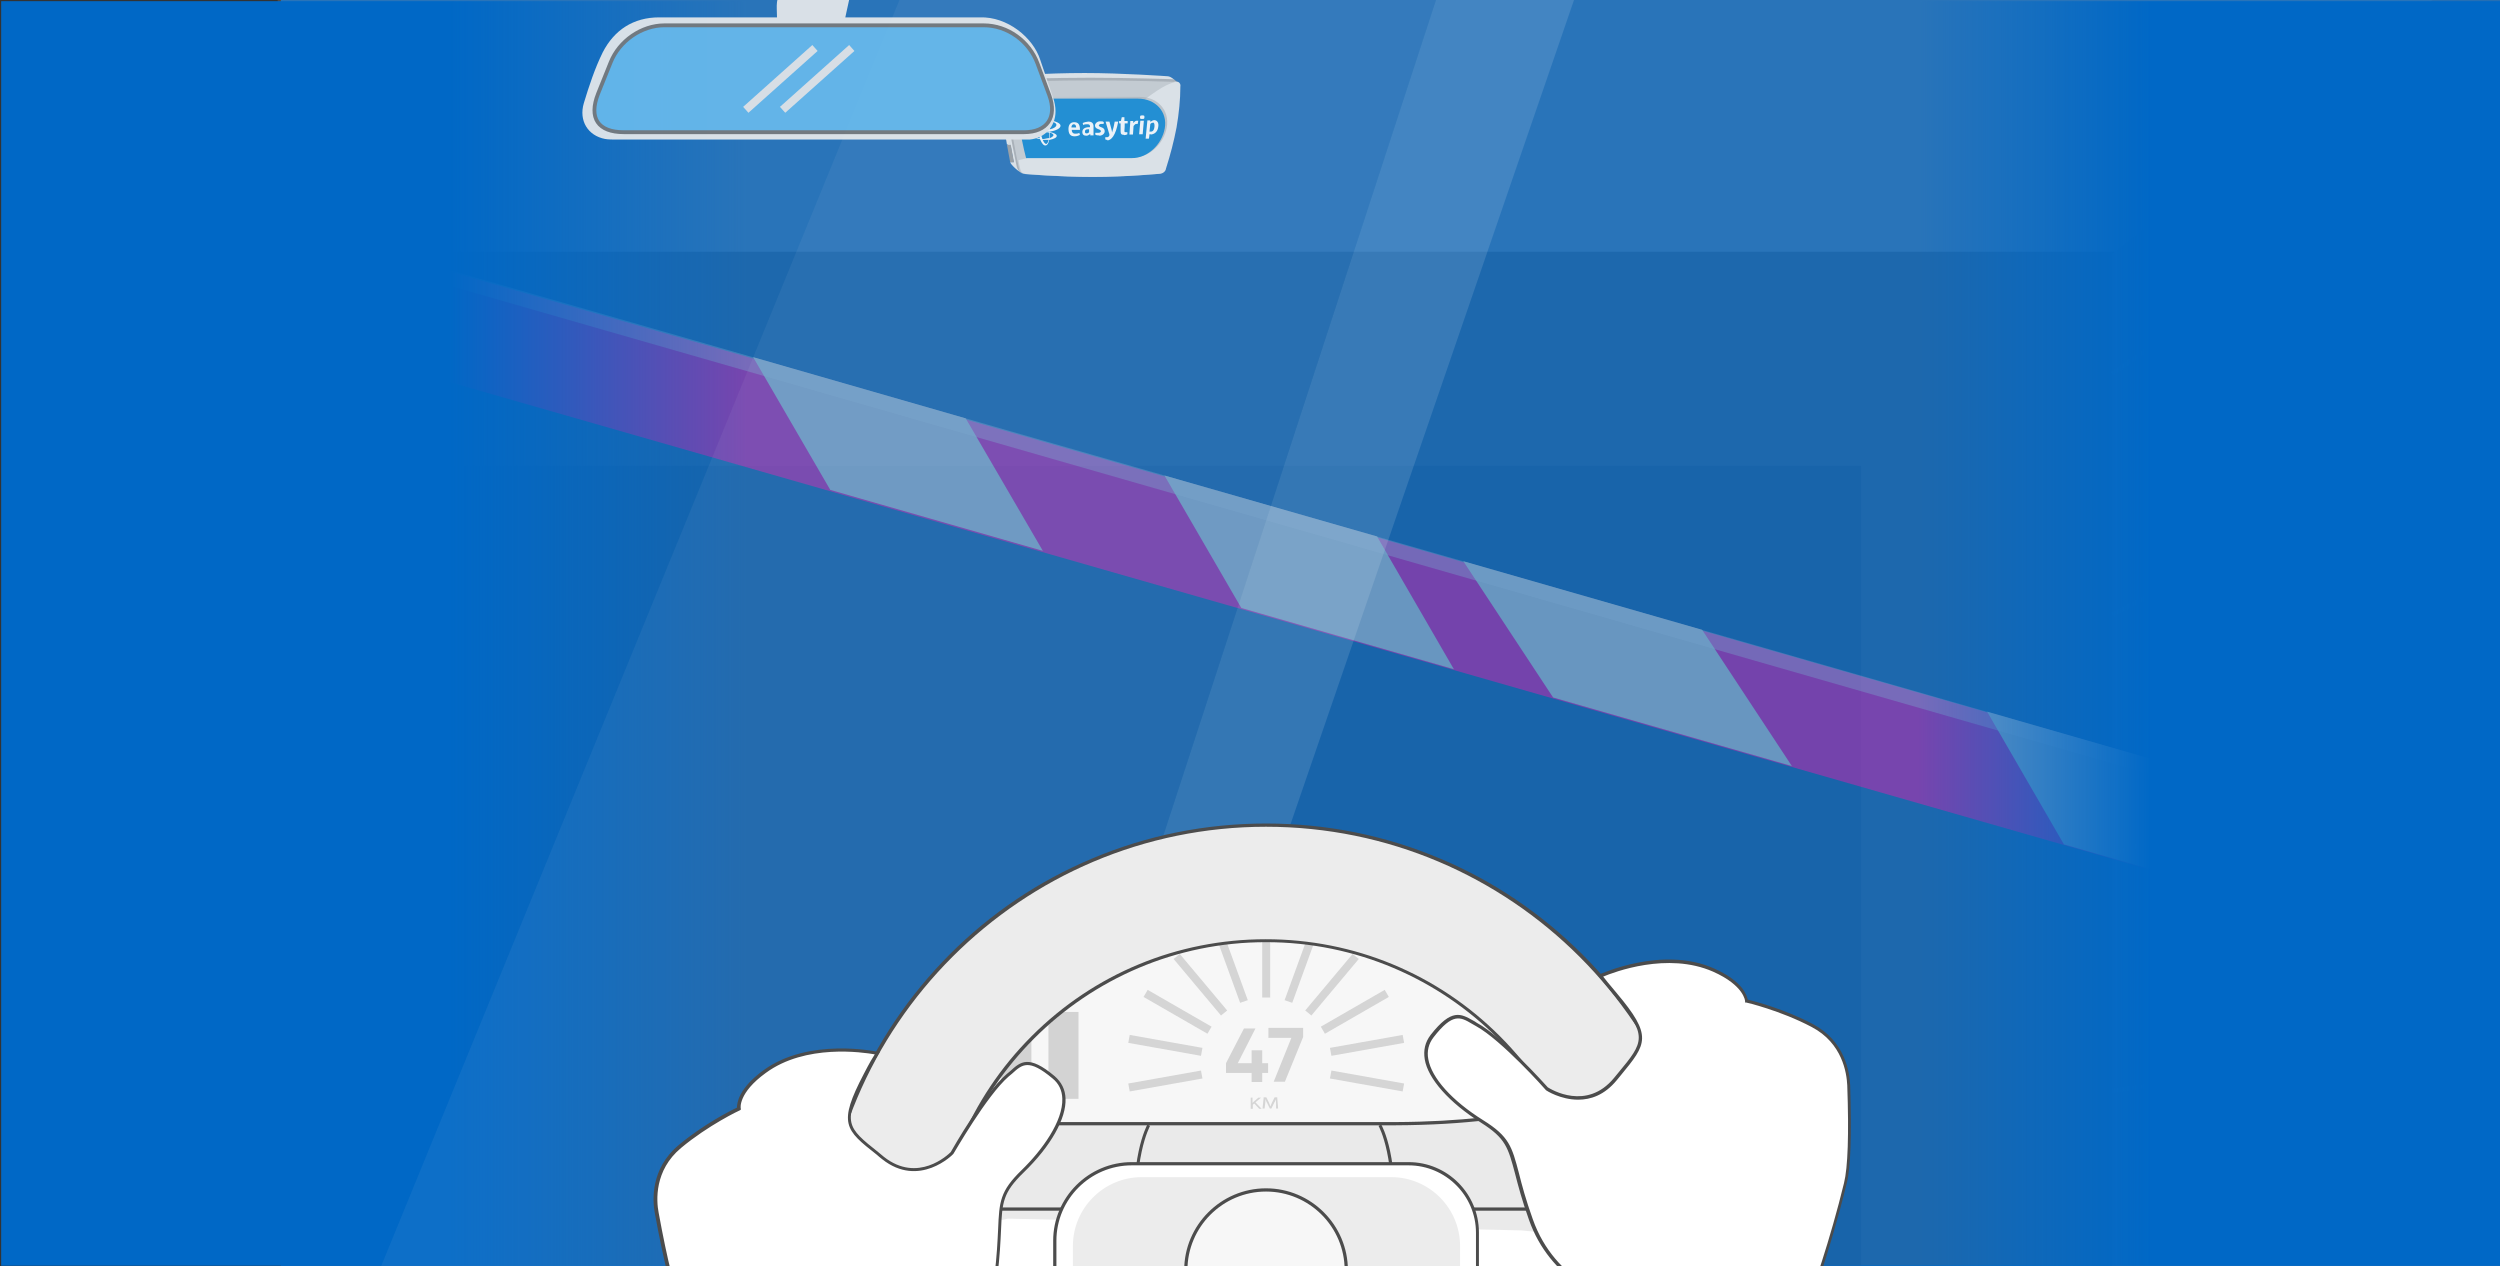 <?xml version="1.0" encoding="UTF-8"?>
<svg xmlns="http://www.w3.org/2000/svg" xmlns:xlink="http://www.w3.org/1999/xlink" id="Layer_1" width="849.1" height="430" version="1.1" viewBox="0 0 849.1 430">
  <rect x="0" y="0" width="849.1" height="430" fill="#333333" stroke="none"/>
  <defs>
    <style>
      .st0 {
        fill: none;
        stroke: #eaeaea;
        stroke-width: 2.7px;
      }

      .st0, .st1 {
        stroke-miterlimit: 13.3;
      }

      .st2 {
        fill: #93684c;
      }

      .st3, .st4, .st5 {
        fill: #fff;
      }

      .st6 {
        fill: url(#linear-gradient1);
      }

      .st7 {
        fill: #0068c6;
      }

      .st8 {
        fill: #c49f86;
      }

      .st4, .st5, .st9, .st10, .st11, .st12, .st13, .st14, .st15 {
        isolation: isolate;
      }

      .st4, .st12 {
        opacity: .6;
      }

      .st16, .st5, .st11 {
        opacity: .4;
      }

      .st17, .st14 {
        opacity: .2;
      }

      .st18 {
        fill: #4c4c4c;
      }

      .st19 {
        fill: #e0e0e0;
      }

      .st10 {
        fill: #474d4f;
        mix-blend-mode: multiply;
        opacity: 0;
      }

      .st20 {
        fill: #ff12ae;
      }

      .st11 {
        fill: url(#linear-gradient3);
      }

      .st21 {
        fill: #d3d3d3;
      }

      .st22 {
        fill: #78543e;
      }

      .st12 {
        fill: url(#linear-gradient2);
      }

      .st13 {
        fill: #e0e1e3;
      }

      .st13, .st15 {
        opacity: .3;
      }

      .st1 {
        fill: #69bbed;
        stroke: #7a7a7a;
        stroke-width: 1.3px;
      }

      .st23 {
        opacity: .9;
      }

      .st24 {
        fill: #cea386;
      }

      .st15 {
        fill: #7c7c7c;
      }

      .st25 {
        fill: #a5a5a5;
      }

      .st26 {
        fill: #ececec;
      }

      .st27 {
        fill: #eaeaea;
      }

      .st28 {
        fill: url(#linear-gradient);
      }

      .st29 {
        fill: #e6e7e8;
      }

      .st30 {
        fill: #f7f7f7;
      }

      .st31 {
        fill: #2191d6;
      }

      .st32 {
        fill: #ba8e6f;
      }
    </style>
    <linearGradient id="linear-gradient" x1="-1663.8" y1="864.9" x2="-1466" y2="864.9" gradientTransform="translate(-814.6 -649.7) rotate(-180) scale(1 -1)" gradientUnits="userSpaceOnUse">
      <stop offset=".6" stop-color="#0068c6"></stop>
      <stop offset="1" stop-color="#0068c6" stop-opacity="0"></stop>
    </linearGradient>
    <linearGradient id="linear-gradient1" x1=".4" y1="216.9" x2="253.7" y2="216.9" gradientTransform="translate(0 432) scale(1 -1)" gradientUnits="userSpaceOnUse">
      <stop offset=".6" stop-color="#0068c6"></stop>
      <stop offset="1" stop-color="#0068c6" stop-opacity="0"></stop>
    </linearGradient>
    <linearGradient id="linear-gradient2" x1="-2672.9" y1="-152.8" x2="-2704.4" y2="-184.3" gradientTransform="translate(-3173.8 307.9) rotate(-180) scale(1.3 -1.3)" gradientUnits="userSpaceOnUse">
      <stop offset="0" stop-color="#d0d2d3"></stop>
      <stop offset=".2" stop-color="#cacccd"></stop>
      <stop offset=".5" stop-color="#b9bbbd"></stop>
      <stop offset=".9" stop-color="#9ea0a2"></stop>
      <stop offset="1" stop-color="#929497"></stop>
    </linearGradient>
    <linearGradient id="linear-gradient3" x1="-151.6" y1="266.2" x2="-113.4" y2="266.2" gradientTransform="translate(543.6 -302.8) scale(1.3)" gradientUnits="userSpaceOnUse">
      <stop offset="0" stop-color="#d0d2d3"></stop>
      <stop offset=".2" stop-color="#cacccd"></stop>
      <stop offset=".5" stop-color="#b9bbbd"></stop>
      <stop offset=".9" stop-color="#9ea0a2"></stop>
      <stop offset="1" stop-color="#929497"></stop>
    </linearGradient>
  </defs>
  <g class="st9">
    <g id="Layer_2">
      <rect class="st7" x="95.4" width="753.7" height="430"></rect>
      <g class="st17">
        <rect class="st2" x="95" y="-68" width="816.9" height="497.8"></rect>
        <rect class="st22" x="95" y="158.2" width="537.1" height="271.6"></rect>
        <rect class="st24" x="94.3" y="-67.9" width="817.6" height="153.4"></rect>
        <g>
          <polygon class="st32" points="911.9 -67.9 911.9 429.9 717.4 429.9 717.4 86.2 911.9 -67.9 911.9 -67.9"></polygon>
          <rect class="st8" x="696.3" y="58.9" width="236.5" height="1.4" transform="translate(111 474.3) rotate(-34.7)"></rect>
          <path class="st8" d="M717.8,209.4l-.7-1.3c53.2-27.3,107.2-54.7,159.4-81.3,11.7-5.9,23.4-11.9,35.1-17.8l.7,1.3c-11.7,5.9-23.4,11.9-35.1,17.8-52.2,26.5-106.2,54-159.4,81.3h0Z"></path>
          <path class="st8" d="M717.7,290.8l-.5-1.4c36.6-12.4,74-24.5,110.2-36.1,27.7-8.9,56.3-18.1,84.3-27.5l.5,1.4c-28.1,9.3-56.7,18.5-84.3,27.5-36.2,11.7-73.6,23.7-110.1,36.1h-.1Z"></path>
          <path class="st8" d="M717.6,371.2l-.2-1.4c1.4-.2,2.8-.4,4.2-.6,8.8-1.3,17.1-2.4,25.8-3.4,25.8-3.7,51.7-7.3,76.6-10.7,28.7-4,58.4-8.1,87.8-12.3l.2,1.4c-29.3,4.2-59,8.3-87.8,12.3-25,3.5-50.8,7-76.7,10.7-8.7.9-17,2.1-25.8,3.4-1.4.2-2.8.4-4.2.6h.1Z"></path>
        </g>
      </g>
      <g id="barrier" class="st16">
        <rect class="st20" x="452.8" y="-182.5" width="36.1" height="769.3" rx="1" ry="1" transform="translate(146.7 599.1) rotate(-74)"></rect>
        <polygon class="st19" points="701 286.8 773.2 307.5 747.1 262.5 674.9 241.7 701 286.8"></polygon>
        <polygon class="st19" points="527.5 236.9 608.6 260.2 578.1 213.9 497 190.6 527.5 236.9"></polygon>
        <polygon class="st19" points="421.6 206.5 493.8 227.3 467.7 182.2 395.5 161.5 421.6 206.5"></polygon>
        <polygon class="st19" points="282 166.4 354.2 187.1 328 142.1 255.8 121.3 282 166.4"></polygon>
        <path class="st5" d="M836.2,288.1c2.5.7,4.4,2.3,5.7,4.3-2.1,1-4.6,1.3-7.1.6L114.3,86c-2.5-.7-4.4-2.3-5.7-4.3,2.1-1,4.6-1.3,7.1-.6l720.4,207h0Z"></path>
        <path class="st10" d="M839.1,313.5l-.8,2.9c-1.4,5-6.9,7.9-12.1,6.4L105.8,115.8c-5.2-1.5-8.3-6.8-6.9-11.8l.8-2.9,739.4,212.4h0Z"></path>
      </g>
      <rect class="st28" x="651.4" y=".4" width="197.8" height="429.5"></rect>
      <rect class="st6" x=".4" y=".4" width="253.3" height="429.5"></rect>
    </g>
    <g id="Layer_3">
      <g class="st17">
        <polygon class="st4" points="345.5 435.8 384.7 435.8 534.6 0 487.7 0 345.5 435.8"></polygon>
        <polygon class="st13" points="487.7 0 305.5 0 127.1 435.8 345.5 435.8 487.7 0"></polygon>
      </g>
    </g>
    <g id="Layer_11" data-name="Layer_1">
      <rect class="st3" x="331.7" y="404.7" width="214.2" height="28.4"></rect>
      <g>
        <path class="st27" d="M534.8,355.4l-261.3,8.6c4.9,4.9-4.2,4.6-6.3,6.9-18.5,20.6-18.5,11.6-28.3,38.5l-9.2-2.3,10.3,2.1,8.4,1.3,10.9,1.1,10.4.4h13.5l14-1.8-52.9,14.4v11.2l98-21.9,174.5,4,43.5,4.5-25.7-66.9h.2Z"></path>
        <g>
          <path class="st26" d="M305.9,410h239.5"></path>
          <path class="st18" d="M305.3,409.5h240.6M544.9,410.6h-238.4"></path>
        </g>
        <path class="st30" d="M330.9,354.7l116.4,2.6c57.8,0,68.1-9.6,85.2-37-5.8-5.1-11.8-9.5-18-14.2-4-3-9-5.4-13.2-8-3.7-2.3-8-4.1-12.3-6.1-16,14.9-29,21.7-41.7,21.7-80.3,0-47.2-1.3-89.6-2.5-6.9,3.8-12.7,10-19,14.6-7.7,5.5-10.7,10.1-19.3,13.9-8.4,3.7-5.6,7-13,12.5"></path>
        <path class="st30" d="M342,341.5c-7,3-13.8,6.1-20,10.7-7.2,5.3-13.1,12.1-19,18.8-2.9,3.2-6,6.5-9.2,9.7h209.5v-39.1h-161.3Z"></path>
        <path class="st18" d="M385.7,419c-2.4-25.6,3.8-36.6,4-37.1l.9.5c0,.1-6.3,11.2-3.9,36.5h-1.1.1Z"></path>
        <g>
          <g>
            <path class="st30" d="M489.8,327.3s43.4,6.7,48.1,28c3,13.3,2.8,15.7,2.8,15.7,0,0-17.5,10.6-66.9,10.7h-148.7s-39.7-1.4-51.6,5.5"></path>
            <path class="st18" d="M273.8,387.6l-.5-.9c11.9-6.9,50.2-5.6,51.9-5.6h148.7c45.5-.2,64-9.2,66.4-10.5,0-.9-.4-4.4-2.8-15.2-4.6-20.6-47.2-27.5-47.7-27.5l.2-1.1c.1,0,11,1.7,22.4,6.1,15.1,5.7,24.2,13.5,26.2,22.3,3,13.3,2.8,15.7,2.8,15.8v.3h-.3c-.2.2-18.2,10.7-67.2,10.9h-148.7c-.4,0-39.7-1.3-51.3,5.4h-.1Z"></path>
          </g>
          <path class="st18" d="M473.2,419h-1.1c2.4-25.3-3.8-36.5-3.9-36.6l.9-.5c.3.5,6.5,11.5,4,37.1h.1Z"></path>
        </g>
        <g class="st17">
          <path class="st18" d="M476.4,370.7l-24.7-4.4.5-2.7,24.7,4.4-.5,2.7ZM383.7,370.7l-.5-2.7,24.7-4.4.5,2.7-24.7,4.4ZM407.9,358.6l-24.7-4.4.5-2.7,24.7,4.4-.5,2.7ZM410.1,351.1l-21.7-12.5,1.4-2.4,21.7,12.5-1.4,2.4ZM414.7,344.9l-16.1-19.2,2.1-1.7,16.1,19.2-2.1,1.7ZM421.2,340.6l-8.6-23.6,2.6-.9,8.6,23.6-2.6.9ZM431.4,338.8h-2.7v-25.1h2.7v25.1Z"></path>
          <path class="st18" d="M452.2,358.6l-.5-2.7,24.7-4.4.5,2.7-24.7,4.4ZM450,351.1l-1.4-2.4,21.7-12.5,1.4,2.4-21.7,12.5ZM445.4,344.9l-2.1-1.7,16.1-19.2,2.1,1.7-16.1,19.2ZM438.9,340.6l-2.6-.9,8.6-23.6,2.6.9-8.6,23.6Z"></path>
        </g>
        <path class="st21" d="M340.1,343.7h10.2v29.5h-10.2v-29.5ZM356.1,343.7h10.2v29.5h-10.2v-29.5ZM496.3,353.4h29.5v10.2h-29.5v-10.2Z"></path>
        <g class="st14">
          <path class="st18" d="M424.7,372.8h.7v1.8h0l.4-.4,1.6-1.4h.9l-1.9,1.6,2.1,2.2h-.8l-1.7-1.8-.5.4v1.4h-.7v-3.8h-.1ZM433.4,374.9c0-.5-.1-1.1,0-1.6h0c-.2.4-.4.9-.7,1.4l-.9,1.8h-.5l-.9-1.8c-.3-.5-.5-1-.6-1.5h0c0,.5,0,1.1-.1,1.7l-.2,1.6h-.7l.4-3.8h.9l.9,1.8.5,1.3h0c.1-.4.3-.8.5-1.3l.9-1.8h.9l.3,3.8h-.7v-1.6h-.2.2Z"></path>
        </g>
        <path class="st21" d="M430.7,364.4h-2v3.1h-3.6v-3.1h-8.7v-3.3l6.1-11.8h3.9l-6,11.8h4.7v-4.4h3.6v4.4h2v3.3h0ZM442.6,349.2v3l-6.2,15.2h-3.8l6-14.9h-7.8v-3.4h11.9-.1Z"></path>
        <g>
          <path class="st18" d="M540.6,411.2h-221.1v-1.1h221.1v1.1Z"></path>
          <g>
            <path class="st3" d="M358.3,444.1v-22.7c0-14.4,11.7-26.1,26.1-26.1h94c12.9,0,23.4,10.5,23.4,23.4v22.7"></path>
            <path class="st18" d="M357.7,444.1v-22.7c0-14.7,12-26.7,26.7-26.7h94c13.2,0,23.9,10.7,23.9,23.9v22.7M501.3,441.4v-22.7c0-12.6-10.3-22.9-22.9-22.9h-94c-14.1,0-25.6,11.5-25.6,25.6v22.7"></path>
          </g>
        </g>
        <path class="st26" d="M364.4,442.2v-19c0-12.9,10.5-23.4,23.4-23.4h84.7c12.9,0,23.4,10.5,23.4,23.4v16.6"></path>
        <g>
          <g>
            <path class="st30" d="M402.7,431.4c0-15.1,12.2-27.3,27.3-27.3s27.3,12.2,27.3,27.3"></path>
            <path class="st18" d="M402.2,431.4c0-15.3,12.5-27.8,27.8-27.8s27.8,12.5,27.8,27.8M456.7,431.4c0-14.7-12-26.7-26.7-26.7s-26.7,12-26.7,26.7"></path>
          </g>
          <g>
            <path class="st26" d="M581.3,431.5c0-83.5-67.7-151.3-151.3-151.3h0c-83.5,0-151.3,67.7-151.3,151.3M318.1,431.4c0-61.8,50.1-111.9,111.9-111.9s111.9,50.1,111.9,111.9"></path>
            <path class="st18" d="M278.2,431.5c0-20.5,4-40.4,11.9-59.1,7.6-18.1,18.6-34.3,32.5-48.3,13.9-13.9,30.2-24.9,48.3-32.5,18.7-7.9,38.6-11.9,59.1-11.9s40.4,4,59.1,11.9c18.1,7.6,34.3,18.6,48.3,32.5,13.9,13.9,24.9,30.2,32.5,48.3,7.9,18.7,11.9,38.6,11.9,59.1M580.7,431.5c0-83.1-67.6-150.7-150.7-150.7s-150.7,67.6-150.7,150.7M317.5,431.4c0-30,11.7-58.3,32.9-79.5,21.2-21.2,49.5-32.9,79.5-32.9s58.3,11.7,79.5,32.9c21.2,21.2,32.9,49.5,32.9,79.5M541.4,431.4c0-61.4-50-111.4-111.4-111.4s-111.4,50-111.4,111.4"></path>
          </g>
        </g>
        <g>
          <path class="st3" d="M548.6,441.9s-21.1-5.5-28.8-27.7c-7.8-22.2-4.2-25.5-16.5-33.3-12.4-7.8-23.9-20.1-17-29,7.5-9.7,10.3-6.5,15.1-4,8.9,4.8,24,21.9,24,21.9,0,0,13.3,8.9,23.3-3.3,10-12.2,12.6-13.8,0-28.8-4-4.7-5.1-6.2-5.1-6.2,0,0,20.8-9.8,38.3-2,11.2,4.9,11.2,10.5,11.2,10.5,0,0,11.6,2.7,22.4,8.4,10.7,5.7,12.2,16,12.4,20.3.5,16.9.2,28-1.1,33.3-5.6,23.1-14,46.5-13.8,43.5M338.3,433.8c2.9-23.3-1.3-25.8,9.1-36s19.1-24.7,10.5-31.9c-9.4-7.9-11.5-4.2-15.6-.7-7.7,6.6-18.9,26.4-18.9,26.4,0,0-11.2,11.5-23.5,1.7-12.4-9.8-15.3-10.8-6.1-28.2,2.9-5.5,4.1-7.2,4.1-7.2,0,0-22.7-5.1-38.3,6.2-9.8,7.2-8.8,12.6-8.8,12.6,0,0-10.8,5.1-20.1,12.9-9.2,7.8-8.6,18.2-7.8,22.5,3,16.6,5.7,27.4,8.1,32.3"></path>
          <path class="st18" d="M230.6,444.5c-2.4-5-5.2-16-8.2-32.5-.8-4.2-1.5-15,8-23,8.3-7,17.9-11.9,19.9-12.8,0-1.5.5-6.5,9-12.7,15.5-11.3,38.5-6.3,38.7-6.3l.8.2-.5.7s-1.2,1.8-4,7.2c-8.5,16.1-6.6,17.6,4.1,26.1.6.5,1.2,1,1.8,1.5,11.5,9.1,21.8-.7,22.7-1.6.8-1.4,11.4-20,19-26.5.4-.3.8-.7,1.2-1,3.5-3.2,6.3-5.7,15.1,1.7,2.3,2,3.6,4.5,3.7,7.6.3,6.8-5,16.2-14.2,25.1-7.1,6.9-7.3,10.1-7.7,19.4-.2,4.1-.4,9.2-1.3,16.3M337.7,433.7c.9-7.1,1.1-12.2,1.3-16.2.4-9.4.6-12.9,8-20.1,6.9-6.7,14.1-16.6,13.8-24.3-.1-2.8-1.2-5.1-3.3-6.8-8.1-6.8-10.3-4.8-13.7-1.7-.4.3-.8.7-1.2,1-7.5,6.5-18.6,26.1-18.8,26.3h0c-.1.2-11.6,11.8-24.2,1.8-.6-.5-1.3-1-1.8-1.5-10.8-8.5-13.3-10.5-4.4-27.5,1.9-3.7,3.1-5.7,3.7-6.6-4.1-.7-23.5-3.6-37,6.3-9.4,6.8-8.6,12-8.5,12.1v.4l-.3.2c-.1,0-10.8,5.1-20,12.8-9.1,7.6-8.4,17.9-7.6,22,3,16.4,5.7,27.2,8.1,32.2M548.1,442.3c-3-.9-21.6-7.5-28.8-28-2.4-6.7-3.7-11.7-4.7-15.6-2.4-9-3.2-12.1-11.6-17.4-10.8-6.8-18-14.9-19.1-21.5-.5-3.1.1-5.8,2-8.3,7.1-9.1,10.3-7.2,14.4-4.9.4.2.9.5,1.3.8,8.7,4.7,23,20.7,24.1,21.9,1.1.7,13.2,8.1,22.5-3.2.5-.6.9-1.1,1.4-1.7,8.8-10.6,10.3-12.5-1.4-26.5-3.9-4.7-5.1-6.2-5.1-6.2l-.4-.5.6-.3c.2,0,21.2-9.8,38.8-2,9.7,4.3,11.2,9.1,11.5,10.6,2.1.5,12.5,3.2,22.1,8.3,11,5.8,12.5,16.4,12.7,20.8.5,16.8.2,28.1-1.2,33.4-3.1,12.7-6.7,24.3-8.6,30.1-1.3,3.9-2.5,7.4-3.5,10-.8,2.1-1.3,3.2-1.6,3.7M612.5,445.9c0-.1,0-.3,0-.6l.3-3.3.5,2.1c2-4.8,8.4-23.3,13-42.3,1.3-5.3,1.7-16.4,1.1-33.2-.2-4.1-1.6-14.3-12.1-19.8-10.6-5.6-22.1-8.3-22.2-8.3h-.4v-.5s-.3-5.3-10.9-10c-15.5-6.8-33.7.2-37.3,1.7.6.8,2,2.5,4.6,5.6,12.3,14.6,10.2,17.2,1.4,27.9-.4.5-.9,1.1-1.4,1.7-4.2,5.1-8.9,6.6-13.1,6.6-6,0-10.8-3.1-10.9-3.2h0c-.2-.3-15.2-17.1-23.8-21.8-.5-.3-.9-.5-1.4-.8-3.9-2.3-6.5-3.8-13,4.6-1.7,2.2-2.3,4.7-1.8,7.4,1.1,6.4,8.1,14.2,18.7,20.8,8.8,5.5,9.7,8.9,12.1,18,1,4,2.3,8.9,4.7,15.6,7.6,21.7,28.3,27.3,28.5,27.4h.4"></path>
        </g>
      </g>
      <g class="st23">
        <g>
          <path class="st26" d="M340.3,25.8c-1,0-1.7.7-1.5,1.6,0,.4.1.8,0,1.1l.3,3.8c0,1.3,2.7,14.9,2.9,16.8.4,0,.8,0,1.2,0,.5,2.4.6,3.6,1.1,6h-1.2c.2.8,3,3.5,4.1,3.6,8,.6,14.1-1.6,21.6-1.6,12.1,0,23.2-.5,23.2-.5.9,0,1.7-.8,1.9-1.7,0,0,1.4-7.2,2.4-13.3.9-5.7,3.4-13,3.4-13,.2-.9-2-2.7-3.1-2.7,0,0-15.5-1.1-28.2-1.1s-28.2,1-28.2,1h-.2.3Z"></path>
          <path class="st12" d="M340.5,28.5s.8,6.5,2.1,14c.8,4.7,1.7,9.3,2.7,14,.2.9.8,2,2,2.4l22.9-.2c11.7,0,23-.5,23-.5.9,0,1.7-.8,1.9-1.7l2.6-13.3c1-5.7,2.9-13.8,2.9-13.8.2-.9-1.3-2.5-2.3-2.5,0,0-15.5-.5-28-.5s-28,.5-28,.5c-1.1,0-1.8.8-1.6,1.7h-.2Z"></path>
          <path class="st5" d="M398.9,27.6c1.1,0,1.8.8,1.6,1.7,0,4.6-.5,9.3-1.3,14-.9,4.7-2.1,9.3-3.6,14-.1.9-1,1.6-1.9,1.7,0,0-11.4,1.1-22.9,1.1s-22.9-1-22.9-1c-.9,0-1.7-.8-1.8-1.7,0,0-1.5-7.2-2.5-13.3-1-5.7-2.1-14.6-2.1-14.6-.2-.9.5-1.6,1.6-1.7,0,0,15.4-.5,27.9-.5s27.9.5,27.9.5h0v-.2Z"></path>
          <path class="st26" d="M400.9,29.3c0,4.6-.5,9.3-1.3,14-.9,4.7-2.1,9.3-3.6,14-.1.9-1,1.6-1.9,1.7,0,0-11.4,1.1-22.9,1.1s-22.9-1-22.9-1c-1.3-.4-1.6,0-2.4-4.7,0,0,14.9-3,27.2-10.4,4-2.4,6.6-4.1,9.9-6.6h.6c2-.7,2.5-1.6,2.5-1.6,5.1-3.7,8.8-6.9,13.2-8,1.1-.3,1.8.7,1.6,1.6h0Z"></path>
          <path class="st29" d="M343.4,55.1h.4l-.6-7.9-.9,1.9,1.1,6h0Z"></path>
          <path class="st25" d="M343.2,55.1h1.2c0,0-1.1-5.9-1.1-5.9h-1.3l1.1,5.9h0Z"></path>
          <path class="st11" d="M385.1,53.5h-36.6s-1.3-4.9-2.1-10.3c-.8-5.5-.9-10.3-.9-10.3h41.6c6.1,0,10.2,4.6,9.2,10.3s-6,10.3-11.2,10.3h0Z"></path>
          <path class="st31" d="M384.6,53.7h-36.1s-1.3-4.8-2.1-10.1c-.8-5.4-.9-10.1-.9-10.1h41c6,0,10.1,4.5,9.1,10.1s-5.9,10.1-11.1,10.1h.1Z"></path>
          <g>
            <path class="st3" d="M364,44.1h0c0,.9.5,1.3,1.1,1.3s1,0,1.5-.3c0,.2.1.5.2.7-.5.3-1.2.5-1.8.5-1.2,0-2-.5-2.1-2.2-.1-1.6.6-2.6,1.9-2.6s2,.6,2,2.6h-2.8ZM365.5,43.3c0-.7-.3-1.1-.8-1.1s-.8.5-.8,1.1h1.6,0ZM370.3,46v-.5c-.4.3-.8.6-1.3.6-.9,0-1.4-.4-1.4-1.3s.7-1.6,2.3-1.6h.3v-.3c0-.5-.3-.7-.9-.7s-1,0-1.4.3c0-.3-.1-.5-.2-.7.6-.3,1.2-.4,1.9-.5,1.2,0,1.7.5,1.8,1.4v3.3h-1.1ZM369.9,43.9h-.3c-.9,0-1.1.3-1.1.8s.2.6.6.6.6-.2.8-.4v-1h0ZM373.4,46c-.5,0-1,0-1.4-.3v-.6c.4,0,.7,0,1.1,0,.6,0,.8-.3.8-.5s-.1-.5-.8-.7c-.9-.3-1.2-.7-1.2-1.3s.7-1.4,1.7-1.4.9,0,1.3.3c0,.2,0,.4-.1.6-.3,0-.6,0-.9,0s-.7.3-.7.5.2.4.8.6c.9.3,1.2.7,1.2,1.4s-.7,1.5-1.9,1.5M376.1,47.5c-.3,0-.5,0-.7-.2v-.7h.5c.3,0,.5,0,.6-.2.2-.2.3-.3.3-.5s0-.5-.2-.9l-1.1-3.7h1.3l.7,2.6c.1.4.2.8.2,1.1.4-1.2.7-2.5.9-3.7h1.2c-.9,4.9-2.4,6.3-3.7,6.4M381.7,45.8c-.8,0-1.1-.3-1.1-1.2v-2.7c.1,0-.5,0-.5,0v-.8h.6l.3-1.3h.9v1.3h1.1v.8h-1c0,.8,0,1.6-.1,2.4,0,.5,0,.6.4.6s.4,0,.6,0v.7c-.3.2-.8.3-1.1.3M386.3,42.1h-.4c-.3,0-.5.2-.9.7l-.2,2.9h-1.2l.3-4.6h1v.7c.5-.6.8-.8,1.2-.8h.5l-.2,1.1h0ZM387.9,40.4c-.6,0-.7,0-.7-.6s.2-.6.8-.6.7,0,.7.6-.2.6-.8.6M387.3,41h1.2l-.4,4.6h-1.2l.4-4.6ZM390.9,45.6h-.5c0,.5-.1,1-.2,1.5h-1.1l.6-6.2h1v.5c.4-.3.9-.6,1.3-.6,1.1,0,1.6,1,1.4,2.2-.2,1.8-1.3,2.6-2.6,2.7M391.6,41.7c-.2,0-.5,0-.9.4l-.3,2.6h.5c.6,0,1.1-.5,1.2-1.6.1-1-.1-1.5-.6-1.5M356.5,44.6h.2c0,0-.2,0-.2,0M356.6,46.8v-1.8h-.2v1.9h.2M351.1,46c0-.4.5-.8,1.6-1.1h0c-1.2.2-1.9.6-1.8,1.1,0,.6,1.1,1.1,2.6,1.3,0,0,0-.2-.1-.3-1.2-.2-2.1-.5-2.1-1"></path>
            <path class="st3" d="M356.7,44.7h-3.3v.2h1c.7,0,1.4,0,2.1.2h.2c.7.2,1.1.5,1.1.8s-.5.7-1.2,1h-.2c-.6,0-1.2.2-1.8.3h-.7c0,0,0,.3.1.3h1c.4,0,.9,0,1.3,0h.2c1.5-.3,2.5-.8,2.4-1.4,0-.5-1-1-2.2-1.2M356.6,43.9v-.4c0-.8-.3-1.7-.5-2.5h-.5c.3.8.6,1.9.8,3.1h.3M349.1,42.6c-.1-.8,1.3-1.5,3.3-1.7v-.2c-2.3.3-3.8,1.1-3.7,2.1.1.9,1.8,1.6,4,1.9v-.5c-1.9-.2-3.4-.8-3.5-1.6"></path>
            <path class="st3" d="M356,40.6h-2.7v.2h2.4c.2,0,.3,0,.5.2,1.5.3,2.6.8,2.6,1.4s-.8,1.2-2.1,1.5h-.3c-.8.2-1.5.3-2.3.3h-.9v.5h3.3c2.2-.3,3.7-1.1,3.7-2s-1.9-1.7-4.3-1.9"></path>
            <path class="st3" d="M355.4,48.9h0c-.5,0-.9-.6-1.3-1.5,0,0,0-.2-.1-.3-.3-.7-.5-1.5-.6-2.2v-.7h0c-.2-1.3-.2-2.5,0-3.4v-.2c0-.2,0-.3.1-.5h0c.2-.5.5-.8.8-.8s.9.5,1.3,1.3h.5c-.5-1.8-1.4-3-2.2-3s-.8.4-1.1,1c-.2.5-.3,1.2-.4,2.1v2.9c.1.2.1.4.2.6v.8l.6,2.1c0,0,0,.2.1.3h0c.5,1.3,1.2,2.1,1.8,2,.6,0,1.1-.8,1.3-2.1h-.2c-.2,1-.5,1.6-1,1.6"></path>
          </g>
        </g>
        <path class="st15" d="M288-3.8l1.1-4.7c.4-2.1-.6-3.7-2.8-3.7h-16.5c-5.6,0-2.5.9-2.8,2.3-.9,4-1.8,8.1-2.6,12.2-.5,2.3,1,3.7,3.2,3.3.2-1,.2-1.9.5-2.8.4-1.6,1-3.1,1.3-4.7.5-2,1.7-2.8,3.7-2.8h10.6c1.4,0,2.8.5,4.5.8h-.2Z"></path>
        <path class="st26" d="M263.9,5.9c0-1.9-.2-3.6,0-5.2.6-3.5,1.4-7,2.2-10.6.4-2.1,1.9-3.4,4-3.4h16.5c2.3,0,4.1,1.9,3.7,4.1-.9,4.9-2.1,9.9-3.2,15.1h45.7c9.4-.3,18.1,6.9,20.5,14.4,1.4,4.3,3,8.6,4.4,12.9.5,1.5.8,3.1.8,4.6,0,5.2-3.6,9.1-8.8,9.6-1.3,0-2.7,0-4,0h-136.4c-1.3,0-2.6,0-3.8-.2-5.8-1.1-9-6.2-7.2-12.2,1.8-5.9,3.7-11.7,6.4-17.2,3.9-7.6,10.4-11.9,19.2-11.9h40Z"></path>
        <path class="st1" d="M279.6,44.9h68.2c7.9,0,11.3-5.1,8.6-12.5l-4-10.8c-2.8-7.6-10.2-13-18.3-13h-108.4c-7.8,0-15.4,5.3-18.3,12.6l-4.3,10.7c-3.2,8.2,0,13,8.8,13h67.7Z"></path>
        <path class="st0" d="M276.8,16.3l-23.5,21M289.3,16.3l-23.5,21"></path>
      </g>
    </g>
  </g>
</svg>

